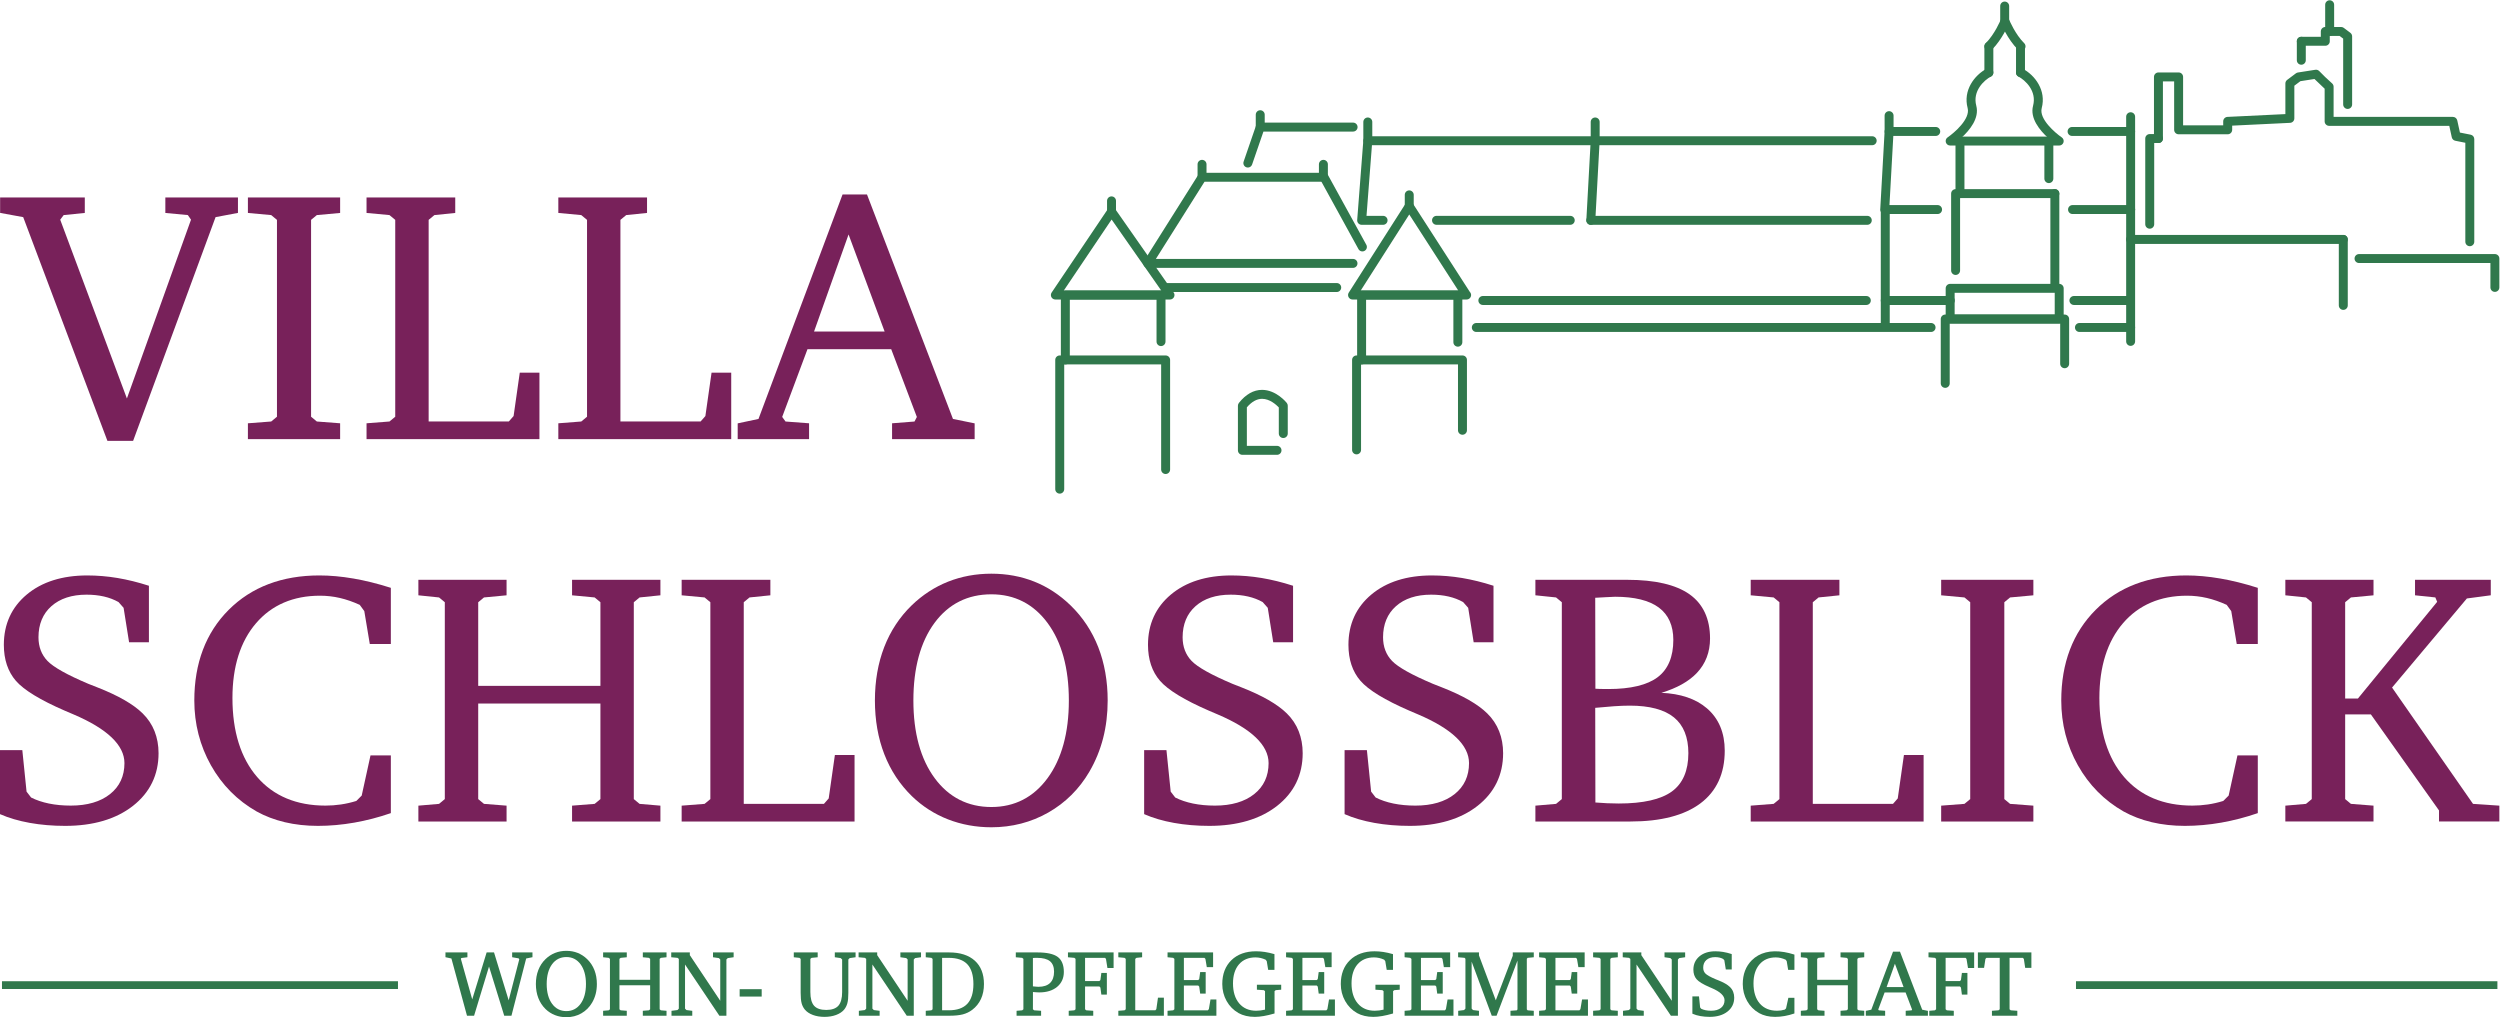 <?xml version="1.0" encoding="UTF-8" standalone="no"?>
<svg xmlns:dc="http://purl.org/dc/elements/1.1/" xmlns:cc="http://creativecommons.org/ns#" xmlns:rdf="http://www.w3.org/1999/02/22-rdf-syntax-ns#" xmlns:svg="http://www.w3.org/2000/svg" xmlns="http://www.w3.org/2000/svg" viewBox="0 0 447.987 182.28" height="182.28" width="447.987" xml:space="preserve" id="svg2" version="1.1">
  <defs id="defs6"></defs>
  <g transform="matrix(1.333,0,0,-1.333,0,182.28)" id="g10">
    <g transform="scale(0.1)" id="g12">
      <path id="path14" style="fill:#30784c;fill-opacity:1;fill-rule:nonzero;stroke:none" d="m 3357.25,37.922 h -566.51 v 10.449 h 566.51 V 37.922"></path>
      <path id="path16" style="fill:#30784c;fill-opacity:1;fill-rule:nonzero;stroke:none" d="M 535,37.922 H 2.656 V 48.371 H 535 V 37.922"></path>
      <path id="path18" style="fill:#30784c;fill-opacity:1;fill-rule:nonzero;stroke:none" d="m 688.496,80.648 8.692,-1.508 0.898,-1.219 -14.27,-55.211 -19.695,64.391 h -9.941 l -19.367,-63.152 -15.282,54.531 0.664,1.121 8.145,1.02 v 6.481 h -29.5 v -6.43 l 7.996,-1.73 20.945,-76.953 h 9.532 l 20.082,66.141 20.261,-65.578 0.164,-0.562 h 9.731 l 19.785,76.953 8.465,1.719 v 6.441 h -27.305 v -6.453"></path>
      <path id="path20" style="fill:#30784c;fill-opacity:1;fill-rule:nonzero;stroke:none" d="m 761.406,8.211 c -7.961,0 -14.426,3.289 -19.211,9.77 -4.832,6.539 -7.285,15.508 -7.285,26.621 0,11.168 2.445,20.117 7.238,26.617 4.739,6.41 11.219,9.672 19.258,9.672 7.871,0 14.278,-3.281 19.043,-9.742 4.817,-6.527 7.266,-15.449 7.266,-26.547 0,-11.062 -2.449,-20.023 -7.266,-26.602 -4.765,-6.488 -11.172,-9.789 -19.043,-9.789 m 27.91,69.867 c -3.82,3.691 -8.125,6.5 -12.793,8.371 -4.648,1.859 -9.726,2.781 -15.117,2.781 -5.429,0 -10.566,-0.941 -15.293,-2.809 -4.718,-1.883 -9.023,-4.691 -12.793,-8.344 -4.25,-4.109 -7.492,-9.047 -9.675,-14.707 -2.192,-5.609 -3.274,-11.93 -3.274,-18.77 0,-6.871 1.106,-13.223 3.313,-18.883 2.183,-5.668 5.464,-10.649 9.746,-14.828 3.672,-3.52 7.937,-6.27 12.691,-8.109 C 750.879,0.91 756.016,0 761.406,0 c 7.239,0 13.977,1.73 20.032,5.148 6.062,3.461 10.933,8.32 14.507,14.43 2.129,3.641 3.762,7.602 4.836,11.762 1.067,4.141 1.59,8.602 1.59,13.262 0,6.797 -1.094,13.098 -3.301,18.719 -2.195,5.641 -5.484,10.602 -9.754,14.758"></path>
      <path id="path22" style="fill:#30784c;fill-opacity:1;fill-rule:nonzero;stroke:none" d="m 864.141,80.602 8.195,-0.781 1.641,-1.371 V 50.27 h -41.25 v 28.18 l 1.636,1.371 8.215,0.781 v 6.5 H 810.77 v -6.5 l 7.531,-0.781 1.64,-1.371 V 10.641 l -1.64,-1.371 -7.531,-0.629 V 2 h 31.808 v 6.648 l -8.215,0.641 -1.636,1.352 v 32.32 h 41.25 V 10.641 L 872.336,9.289 864.141,8.648 V 2 h 31.867 v 6.641 l -7.602,0.629 -1.636,1.371 v 67.809 l 1.636,1.371 7.602,0.781 v 6.5 h -31.867 v -6.5"></path>
      <path id="path24" style="fill:#30784c;fill-opacity:1;fill-rule:nonzero;stroke:none" d="m 958.484,80.621 7.911,-1.133 1.828,-1.84 V 22.09 l -40.899,61.359 v 3.652 h -24.988 v -6.5 l 8.445,-0.781 1.758,-1.391 V 11.559 L 910.703,9.621 902.695,8.609 V 2 h 27.918 v 6.609 l -7.886,1.012 -1.848,1.938 V 70.828 L 966.824,2.34 967.063,2 h 9.441 v 75.648 l 1.824,1.84 7.895,1.133 v 6.481 h -27.739 v -6.481"></path>
      <path id="path26" style="fill:#30784c;fill-opacity:1;fill-rule:nonzero;stroke:none" d="m 994.309,27.762 h 29.621 v 9.93 h -29.621 v -9.93"></path>
      <path id="path28" style="fill:#30784c;fill-opacity:1;fill-rule:nonzero;stroke:none" d="m 1122.23,80.621 7.91,-1.152 1.94,-1.84 V 33.781 c 0,-8.371 -1.72,-14.543 -5.08,-18.34 -3.37,-3.75 -8.84,-5.66 -16.25,-5.66 -7.5,0 -13.01,1.891 -16.34,5.609 -3.35,3.738 -5.04,9.93 -5.04,18.391 v 44.668 l 1.64,1.371 8.21,0.781 v 6.5 h -32.13 v -6.5 l 7.59,-0.781 1.65,-1.371 V 32.691 c 0,-6.019 0.43,-10.68 1.28,-13.883 0.85,-3.207 2.32,-6.098 4.37,-8.578 2.57,-3.059 6.19,-5.469 10.8,-7.191 4.57,-1.711 9.83,-2.578 15.6,-2.578 5.71,0 10.96,0.867 15.57,2.578 4.62,1.723 8.26,4.141 10.82,7.191 2.01,2.441 3.46,5.328 4.34,8.57 0.88,3.219 1.32,7.879 1.32,13.891 v 44.957 l 1.82,1.84 7.9,1.133 v 6.481 h -27.92 v -6.481"></path>
      <path id="path30" style="fill:#30784c;fill-opacity:1;fill-rule:nonzero;stroke:none" d="m 1210.38,80.621 7.89,-1.133 1.85,-1.84 V 22.09 l -40.91,61.359 v 3.652 h -25 v -6.5 l 8.46,-0.781 1.75,-1.391 V 11.559 l -1.83,-1.938 -8.02,-1.012 V 2 h 27.92 v 6.609 l -7.88,1.012 -1.85,1.938 V 70.84 L 1218.72,2.34 1218.96,2 h 9.43 v 75.648 l 1.82,1.84 7.91,1.133 v 6.481 h -27.74 v -6.481"></path>
      <path id="path32" style="fill:#30784c;fill-opacity:1;fill-rule:nonzero;stroke:none" d="m 1266.46,79.801 h 9.05 c 11.14,0 19.52,-2.91 24.91,-8.652 5.39,-5.758 8.14,-14.688 8.14,-26.547 0,-11.852 -2.75,-20.793 -8.21,-26.582 -5.43,-5.781 -13.79,-8.711 -24.84,-8.711 h -9.05 z m 9.54,7.301 h -31.51 v -6.5 l 7.53,-0.781 1.65,-1.371 V 10.641 l -1.65,-1.371 -7.53,-0.641 V 2 H 1276 c 7.5,0 13.63,0.602 18.25,1.801 4.66,1.219 8.9,3.258 12.63,6.059 5.2,3.941 9.2,8.91 11.88,14.75 2.65,5.812 3.98,12.539 3.98,19.992 0,13.438 -4.13,23.988 -12.29,31.387 -8.14,7.371 -19.73,11.113 -34.45,11.113"></path>
      <path id="path34" style="fill:#30784c;fill-opacity:1;fill-rule:nonzero;stroke:none" d="m 1388.54,79.609 c 0.58,0.051 1.19,0.09 1.81,0.129 0.91,0.043 2.21,0.062 3.9,0.062 7.77,0 13.58,-1.539 17.26,-4.551 3.63,-3.012 5.46,-7.731 5.46,-14.039 0,-6.601 -1.79,-11.672 -5.32,-15.121 -3.53,-3.441 -8.81,-5.191 -15.64,-5.191 -0.77,0 -1.74,0.062 -2.95,0.172 -1.09,0.078 -2.6,0.219 -4.52,0.43 z m 33.33,1.461 c -5.41,4 -14.54,6.031 -27.13,6.031 h -29.2 v -6.524 l 8.57,-0.758 1.64,-1.371 V 10.641 l -1.64,-1.371 -7.54,-0.641 V 1.988 h 32.97 v 6.66 l -9.35,0.633 -1.65,1.359 0.05,23.238 c 1.9,-0.148 3.49,-0.289 4.76,-0.367 1.47,-0.113 2.72,-0.16 3.75,-0.16 10,0 18.07,2.519 24.01,7.476 5.99,5 9.01,11.75 9.01,20.062 0,9.32 -2.78,16.098 -8.25,20.18"></path>
      <path id="path36" style="fill:#30784c;fill-opacity:1;fill-rule:nonzero;stroke:none" d="m 1435.64,80.578 8.56,-0.758 1.65,-1.371 V 10.641 l -1.65,-1.371 -7.52,-0.629 V 2 h 32.96 v 6.648 l -9.36,0.641 -1.64,1.352 v 30.68 h 19.28 l 1.34,-1.441 1.27,-9.5 h 7.41 v 29.141 h -7.41 l -1.27,-9.539 -1.33,-1.34 h -19.29 v 31.16 h 26.85 l 1.26,-1.449 1.95,-12.23 h 8.29 v 20.98 h -61.35 v -6.524"></path>
      <path id="path38" style="fill:#30784c;fill-opacity:1;fill-rule:nonzero;stroke:none" d="m 1554.47,10.852 -1.35,-1.551 h -27 V 78.449 l 1.65,1.371 7.59,0.781 v 6.5 h -31.99 v -6.5 l 8.32,-0.781 1.64,-1.371 V 10.641 l -1.63,-1.352 -8.33,-0.648 V 1.988 h 61.23 V 26.262 h -7.94 l -2.19,-15.41"></path>
      <path id="path40" style="fill:#30784c;fill-opacity:1;fill-rule:nonzero;stroke:none" d="m 1625.07,10.871 -1.38,-1.582 h -32.2 V 42.59 h 19.27 l 1.34,-1.441 1.29,-9.438 h 7.4 v 29.02 h -7.4 l -1.29,-9.48 -1.32,-1.34 h -19.29 v 29.891 h 27.65 l 1.3,-1.449 1.84,-11.024 h 8.47 v 19.773 h -61.23 v -6.5 l 7.53,-0.781 1.65,-1.371 V 10.641 l -1.65,-1.371 -7.53,-0.641 V 1.988 h 65.67 V 23.879 h -7.93 l -2.19,-13.008"></path>
      <path id="path42" style="fill:#30784c;fill-opacity:1;fill-rule:nonzero;stroke:none" d="m 1689.65,36.988 9.31,-0.629 1.62,-1.309 V 10.172 c -2.05,-0.492 -4.04,-0.863 -5.94,-1.082 -2.14,-0.27 -4.1,-0.391 -5.96,-0.391 -9.56,0 -17.21,3.289 -22.76,9.789 -5.58,6.512 -8.41,15.601 -8.41,26.973 0,10.859 2.73,19.488 8.11,25.68 5.35,6.141 12.78,9.27 22.09,9.27 2.35,0 4.69,-0.281 6.97,-0.789 2.2,-0.48 4.44,-1.27 6.68,-2.281 l 1.51,-1.93 1.95,-11.781 h 8.43 v 21.152 l -0.56,0.168 c -4.16,1.211 -8.32,2.129 -12.39,2.762 -3.99,0.609 -7.95,0.918 -11.77,0.918 -13.81,0 -24.95,-4.008 -33.12,-11.918 C 1647.24,68.781 1643.1,58 1643.1,44.602 c 0,-8.242 1.95,-15.91 5.82,-22.812 3.88,-6.91 9.29,-12.367 16.07,-16.231 2.96,-1.66 6.33,-2.93 10.01,-3.789 3.66,-0.879 7.64,-1.309 11.83,-1.309 3.61,0 7.63,0.367 11.94,1.117 4.31,0.742 9.02,1.832 14.02,3.301 l 0.58,0.152 V 35.051 l 1.59,1.309 7.35,0.641 v 6.648 h -32.66 v -6.66"></path>
      <path id="path44" style="fill:#30784c;fill-opacity:1;fill-rule:nonzero;stroke:none" d="m 1784.41,10.871 -1.36,-1.582 h -32.23 V 42.59 h 19.29 l 1.35,-1.441 1.27,-9.438 h 7.41 v 29.02 h -7.42 l -1.26,-9.48 -1.33,-1.34 h -19.31 v 29.891 h 27.68 l 1.29,-1.449 1.83,-11.024 h 8.49 v 19.773 h -61.25 v -6.5 l 7.54,-0.781 1.65,-1.371 V 10.641 l -1.65,-1.371 -7.54,-0.641 V 1.988 h 65.67 V 23.879 h -7.93 l -2.19,-13.008"></path>
      <path id="path46" style="fill:#30784c;fill-opacity:1;fill-rule:nonzero;stroke:none" d="m 1848.99,36.988 9.31,-0.629 1.63,-1.309 V 10.172 c -2.07,-0.492 -4.07,-0.863 -5.95,-1.082 -2.1,-0.27 -4.11,-0.391 -5.94,-0.391 -9.56,0 -17.23,3.289 -22.77,9.789 -5.57,6.512 -8.41,15.601 -8.41,26.973 0,10.84 2.72,19.48 8.09,25.68 5.36,6.141 12.79,9.27 22.11,9.27 2.34,0 4.69,-0.281 6.96,-0.789 2.19,-0.48 4.46,-1.25 6.68,-2.281 l 1.52,-1.93 1.95,-11.781 h 8.44 v 21.152 l -0.58,0.168 c -4.17,1.211 -8.33,2.129 -12.37,2.762 -4.01,0.609 -7.98,0.918 -11.8,0.918 -13.79,0 -24.93,-4.008 -33.1,-11.918 -8.19,-7.93 -12.33,-18.711 -12.33,-32.109 0,-8.242 1.96,-15.91 5.84,-22.812 3.89,-6.91 9.28,-12.367 16.07,-16.231 2.95,-1.66 6.31,-2.93 10.02,-3.789 3.66,-0.879 7.62,-1.309 11.81,-1.309 3.62,0 7.65,0.367 11.95,1.117 4.31,0.742 9.04,1.852 14.02,3.301 l 0.58,0.152 V 35.051 l 1.59,1.309 7.34,0.641 v 6.648 h -32.66 v -6.66"></path>
      <path id="path48" style="fill:#30784c;fill-opacity:1;fill-rule:nonzero;stroke:none" d="m 1943.76,10.871 -1.37,-1.582 h -32.22 V 42.59 h 19.27 l 1.36,-1.441 1.26,-9.438 h 7.41 v 29.02 h -7.41 l -1.26,-9.48 -1.34,-1.34 h -19.29 v 29.891 h 27.66 l 1.31,-1.449 1.83,-11.024 h 8.47 v 19.773 h -61.24 v -6.5 l 7.53,-0.781 1.65,-1.371 V 10.641 l -1.64,-1.371 -7.54,-0.641 V 1.988 h 65.69 V 23.879 h -7.92 l -2.21,-13.008"></path>
      <path id="path50" style="fill:#30784c;fill-opacity:1;fill-rule:nonzero;stroke:none" d="M 2033.62,82.629 2010.79,22.75 1988.18,83.102 v 4 h -28.03 v -6.524 l 8.67,-0.75 1.16,-1.297 V 11.559 l -1.83,-1.938 -7.9,-1.012 V 2 h 27.93 v 6.609 l -8.01,1.012 -1.84,1.938 V 74.719 L 2005.18,2.5 2005.36,2 h 6.47 l 28.11,74.09 V 10.52 l -0.85,-1.25 -8.57,-0.621 V 2 h 31.34 v 6.648 l -8.26,0.621 -1.11,1.289 v 67.973 l 1.12,1.297 8.25,0.773 v 6.5 h -28.24 v -4.473"></path>
      <path id="path52" style="fill:#30784c;fill-opacity:1;fill-rule:nonzero;stroke:none" d="m 2124.56,10.871 -1.37,-1.582 h -32.21 V 42.59 h 19.27 l 1.35,-1.441 1.28,-9.438 h 7.4 v 29.02 h -7.41 l -1.27,-9.48 -1.33,-1.34 h -19.29 v 29.891 h 27.66 l 1.3,-1.449 1.84,-11.024 h 8.47 v 19.773 h -61.24 v -6.5 l 7.53,-0.781 1.65,-1.371 V 10.641 l -1.65,-1.371 -7.53,-0.641 V 1.988 h 65.69 V 23.879 h -7.93 l -2.21,-13.008"></path>
      <path id="path54" style="fill:#30784c;fill-opacity:1;fill-rule:nonzero;stroke:none" d="m 2141.61,80.602 8.44,-0.781 1.65,-1.371 V 10.641 l -1.64,-1.352 -8.45,-0.641 V 2 h 33.2 v 6.648 l -8.44,0.641 -1.64,1.352 v 67.809 l 1.65,1.371 8.43,0.781 v 6.5 h -33.2 v -6.5"></path>
      <path id="path56" style="fill:#30784c;fill-opacity:1;fill-rule:nonzero;stroke:none" d="m 2237.61,80.621 7.89,-1.133 1.83,-1.84 V 22.09 l -40.89,61.359 v 3.652 h -25 v -6.5 l 8.45,-0.781 1.76,-1.391 V 11.559 l -1.84,-1.938 -8.01,-1.012 V 2 h 27.92 v 6.609 l -7.88,1.012 -1.85,1.938 V 70.84 L 2245.95,2.34 2246.18,2 h 9.44 v 75.648 l 1.82,1.84 7.9,1.133 v 6.481 h -27.73 v -6.481"></path>
      <path id="path58" style="fill:#30784c;fill-opacity:1;fill-rule:nonzero;stroke:none" d="m 2325.6,40.559 c -3.25,3.223 -8.62,6.301 -15.96,9.18 -1.37,0.531 -2.4,0.922 -3.07,1.203 -7.25,3.078 -11.96,5.699 -13.99,7.809 -2,2.078 -2.97,4.629 -2.97,7.809 0,4.41 1.4,7.812 4.29,10.371 2.88,2.539 6.85,3.852 11.8,3.852 2.12,0 4.11,-0.223 5.91,-0.641 1.73,-0.402 3.36,-1.02 4.83,-1.82 l 1.58,-1.781 1.96,-12.309 h 7.98 v 20.668 l -0.56,0.16 c -3.64,1.191 -7.29,2.082 -10.83,2.68 -3.52,0.59 -7.09,0.891 -10.62,0.891 -8.84,0 -16.03,-2.289 -21.39,-6.777 -5.42,-4.531 -8.16,-10.562 -8.16,-17.922 0,-5.219 1.45,-9.57 4.33,-12.891 2.82,-3.25 8.6,-6.789 17.19,-10.52 0.69,-0.281 1.68,-0.699 2.97,-1.27 11.54,-4.91 17.39,-10.422 17.39,-16.398 0,-4.363 -1.57,-7.723 -4.77,-10.293 -3.23,-2.559 -7.7,-3.867 -13.27,-3.867 -2.7,0 -5.21,0.25 -7.5,0.719 -2.21,0.469 -4.19,1.121 -5.89,1.98 l -1.4,1.789 -1.51,14.789 h -8.88 V 4.762 l 0.48,-0.211 c 2.99,-1.312 6.47,-2.332 10.37,-3.031 3.87,-0.699 8.03,-1.051 12.38,-1.051 9.87,0 17.91,2.383 23.9,7.062 6.05,4.738 9.11,11.059 9.11,18.777 0,2.812 -0.48,5.453 -1.42,7.832 -0.94,2.418 -2.39,4.59 -4.28,6.418"></path>
      <path id="path60" style="fill:#30784c;fill-opacity:1;fill-rule:nonzero;stroke:none" d="m 2398.7,87.551 c -18.54,3.16 -33.44,-0.691 -43.79,-11.039 -8.04,-8.043 -12.12,-18.773 -12.12,-31.91 0,-8.203 1.96,-15.852 5.85,-22.793 3.87,-6.918 9.28,-12.379 16.08,-16.25 2.94,-1.66 6.29,-2.93 9.92,-3.809 3.6,-0.859 7.53,-1.289 11.68,-1.289 4.16,0 8.44,0.391 12.73,1.148 4.27,0.75 8.53,1.84 12.65,3.27 l 0.53,0.191 V 26.141 h -8.13 l -3.13,-14.262 -1.63,-1.641 c -1.73,-0.52 -3.45,-0.91 -5.14,-1.16 -1.77,-0.258 -3.56,-0.379 -5.26,-0.379 -9.89,0 -17.71,3.27 -23.29,9.711 -5.59,6.488 -8.43,15.59 -8.43,27.051 0,10.789 2.72,19.391 8.08,25.617 5.32,6.184 12.64,9.332 21.75,9.332 2.27,0 4.54,-0.262 6.76,-0.789 2.13,-0.48 4.36,-1.25 6.63,-2.281 l 1.41,-1.93 1.96,-11.789 h 8.42 v 20.551 l -0.56,0.18 c -4.44,1.41 -8.8,2.488 -12.97,3.199"></path>
      <path id="path62" style="fill:#30784c;fill-opacity:1;fill-rule:nonzero;stroke:none" d="m 2474.22,80.602 8.2,-0.781 1.65,-1.371 V 50.27 h -41.26 v 28.18 l 1.65,1.371 8.22,0.781 v 6.5 h -31.83 v -6.5 l 7.53,-0.781 1.65,-1.371 V 10.641 l -1.65,-1.371 -7.53,-0.629 V 2 h 31.83 v 6.648 l -8.23,0.641 -1.64,1.352 v 32.32 h 41.26 V 10.641 l -1.65,-1.352 -8.2,-0.641 V 2 h 31.87 v 6.641 l -7.59,0.629 -1.64,1.371 v 67.809 l 1.65,1.371 7.58,0.781 v 6.5 h -31.87 v -6.5"></path>
      <path id="path64" style="fill:#30784c;fill-opacity:1;fill-rule:nonzero;stroke:none" d="m 2558.98,40.539 h -22.82 l 11.16,31.383 z m -4.65,47.09 -0.21,0.512 h -9.32 l -29.21,-78.031 -7.38,-1.559 V 2 h 25.98 v 6.648 l -8.46,0.621 -0.81,1.121 8.55,22.848 h 28.23 l 8.68,-22.918 -0.55,-1.051 -7.99,-0.621 V 2 h 29.85 v 6.551 l -7.68,1.559 -29.68,77.519"></path>
      <path id="path66" style="fill:#30784c;fill-opacity:1;fill-rule:nonzero;stroke:none" d="m 2592.47,80.578 8.57,-0.758 1.65,-1.371 V 10.641 l -1.65,-1.371 -7.52,-0.629 V 2 h 32.95 v 6.648 l -9.36,0.641 -1.63,1.352 v 30.68 h 19.28 l 1.33,-1.441 1.28,-9.5 h 7.41 v 29.141 h -7.41 l -1.28,-9.539 -1.32,-1.34 h -19.29 v 31.16 h 26.84 l 1.26,-1.449 1.97,-12.23 h 8.29 v 20.98 h -61.37 v -6.524"></path>
      <path id="path68" style="fill:#30784c;fill-opacity:1;fill-rule:nonzero;stroke:none" d="m 2658.87,66.359 h 8.3 l 1.82,11.992 1.35,1.449 h 17.89 V 10.641 l -1.65,-1.352 -8.82,-0.641 V 1.988 h 34.12 v 6.66 l -8.84,0.641 -1.6,1.352 v 69.16 h 17.89 l 1.33,-1.449 1.79,-11.992 h 8.34 v 20.742 h -71.92 V 66.359"></path>
      <path id="path70" style="fill:#30784c;fill-opacity:1;fill-rule:nonzero;stroke:none" d="m 1430.04,976.855 h 131.05 l -66.77,95.485 z m 142.77,-12.05 c -0.05,0.008 -0.1,0 -0.16,0 h -153.93 c -2.22,0 -4.26,1.23 -5.32,3.187 -1.05,1.973 -0.92,4.352 0.33,6.203 l 75.5,112.155 c 1.1,1.64 2.95,2.63 4.94,2.65 h 0.05 c 1.96,0 3.81,-0.95 4.94,-2.57 l 77.76,-111.203 c 1.18,-1.09 1.91,-2.664 1.91,-4.403 0,-3.32 -2.69,-6.019 -6.02,-6.019"></path>
      <path id="path72" style="fill:#30784c;fill-opacity:1;fill-rule:nonzero;stroke:none" d="m 1829.2,976.855 h 131.16 l -65.9,102.285 z m 142.37,-12.05 c -0.07,0.008 -0.11,0 -0.16,0 H 1818.2 c -2.18,0 -4.22,1.203 -5.27,3.129 -1.06,1.929 -0.99,4.285 0.2,6.132 l 76.24,119.484 c 1.11,1.72 3,2.76 5.05,2.77 h 0.02 c 2.04,0 3.96,-1.04 5.06,-2.76 l 76.34,-118.47 c 1.08,-1.098 1.76,-2.606 1.76,-4.266 0,-3.32 -2.71,-6.019 -6.03,-6.019"></path>
      <path id="path74" style="fill:#30784c;fill-opacity:1;fill-rule:nonzero;stroke:none" d="m 1818.84,1007.32 h -275.92 c -2.19,0 -4.22,1.2 -5.27,3.13 -1.06,1.9 -1,4.25 0.17,6.1 l 72.99,115.8 c 1.09,1.77 3.03,2.83 5.1,2.83 h 164.08 c 2.2,0 4.22,-1.2 5.27,-3.13 l 51.5,-93.67 c 1.6,-2.93 0.53,-6.59 -2.38,-8.18 -2.92,-1.61 -6.59,-0.54 -8.19,2.37 l -49.77,90.57 h -157.19 l -65.39,-103.76 h 265 c 3.33,0 6.01,-2.7 6.01,-6.02 0,-3.34 -2.68,-6.04 -6.01,-6.04"></path>
      <path id="path76" style="fill:#30784c;fill-opacity:1;fill-rule:nonzero;stroke:none" d="m 1796.96,974.891 h -230.02 c -3.32,0 -6.02,2.703 -6.02,6.031 0,3.32 2.7,6.019 6.02,6.019 h 230.02 c 3.33,0 6.02,-2.699 6.02,-6.019 0,-3.328 -2.69,-6.031 -6.02,-6.031"></path>
      <path id="path78" style="fill:#30784c;fill-opacity:1;fill-rule:nonzero;stroke:none" d="m 1494.22,1076.96 c -3.33,0 -6.02,2.7 -6.02,6.02 v 14.44 c 0,3.32 2.69,6.02 6.02,6.02 3.33,0 6.02,-2.7 6.02,-6.02 v -14.44 c 0,-3.32 -2.69,-6.02 -6.02,-6.02"></path>
      <path id="path80" style="fill:#30784c;fill-opacity:1;fill-rule:nonzero;stroke:none" d="m 1894.44,1084.28 c -3.33,0 -6.01,2.7 -6.01,6.03 v 15.17 c 0,3.33 2.68,6.02 6.01,6.02 3.33,0 6.03,-2.69 6.03,-6.02 v -15.17 c 0,-3.33 -2.7,-6.03 -6.03,-6.03"></path>
      <path id="path82" style="fill:#30784c;fill-opacity:1;fill-rule:nonzero;stroke:none" d="m 1615.9,1123.13 c -3.33,0 -6.02,2.7 -6.02,6.02 v 17.38 c 0,3.33 2.69,6.03 6.02,6.03 3.33,0 6.02,-2.7 6.02,-6.03 v -17.38 c 0,-3.32 -2.69,-6.02 -6.02,-6.02"></path>
      <path id="path84" style="fill:#30784c;fill-opacity:1;fill-rule:nonzero;stroke:none" d="m 1779.04,1123.13 c -3.33,0 -6.02,2.7 -6.02,6.02 v 17.38 c 0,3.33 2.69,6.03 6.02,6.03 3.33,0 6.02,-2.7 6.02,-6.03 v -17.38 c 0,-3.32 -2.69,-6.02 -6.02,-6.02"></path>
      <path id="path86" style="fill:#30784c;fill-opacity:1;fill-rule:nonzero;stroke:none" d="m 1432.14,877.574 c -3.32,0 -6.02,2.699 -6.02,6.028 v 87.234 c 0,3.32 2.7,6.019 6.02,6.019 h 128.6 c 3.33,0 6.04,-2.699 6.04,-6.019 v -62.594 c 0,-3.332 -2.71,-6.031 -6.04,-6.031 -3.32,0 -6.01,2.699 -6.01,6.031 v 56.563 h -116.57 v -81.203 c 0,-3.329 -2.7,-6.028 -6.02,-6.028"></path>
      <path id="path88" style="fill:#30784c;fill-opacity:1;fill-rule:nonzero;stroke:none" d="m 1424.59,703.848 c -3.33,0 -6.03,2.699 -6.03,6.019 v 173.731 c 0,3.332 2.7,6.019 6.03,6.019 h 142.35 c 3.33,0 6.03,-2.687 6.03,-6.019 V 736.27 c 0,-3.332 -2.7,-6.032 -6.03,-6.032 -3.32,0 -6.02,2.7 -6.02,6.032 v 141.308 h -130.3 V 709.867 c 0,-3.32 -2.7,-6.019 -6.03,-6.019"></path>
      <path id="path90" style="fill:#30784c;fill-opacity:1;fill-rule:nonzero;stroke:none" d="m 1830.4,877.574 c -3.33,0 -6.02,2.699 -6.02,6.028 v 87.234 c 0,3.32 2.69,6.019 6.02,6.019 h 129.39 c 3.33,0 6.03,-2.699 6.03,-6.019 v -63.395 c 0,-3.32 -2.7,-6.019 -6.03,-6.019 -3.33,0 -6.02,2.699 -6.02,6.019 v 57.364 h -117.35 v -81.203 c 0,-3.329 -2.69,-6.028 -6.02,-6.028"></path>
      <path id="path92" style="fill:#30784c;fill-opacity:1;fill-rule:nonzero;stroke:none" d="m 1823.62,756.625 c -3.32,0 -6.01,2.699 -6.01,6.02 v 120.949 c 0,3.332 2.69,6.019 6.01,6.019 h 142.37 c 3.33,0 6.03,-2.687 6.03,-6.019 v -94.555 c 0,-3.32 -2.7,-6.023 -6.03,-6.023 -3.32,0 -6.02,2.703 -6.02,6.023 v 88.539 H 1829.65 V 762.645 c 0,-3.321 -2.69,-6.02 -6.03,-6.02"></path>
      <path id="path94" style="fill:#30784c;fill-opacity:1;fill-rule:nonzero;stroke:none" d="m 1716.69,756.02 h -46.54 c -3.33,0 -6.02,2.703 -6.02,6.031 v 59.969 c 0,1.359 0.46,2.691 1.31,3.761 9.3,11.66 19.79,17.571 31.16,17.571 18.99,0 32.66,-16.852 33.23,-17.571 0.84,-1.07 1.31,-2.402 1.31,-3.761 v -37.372 c 0,-3.332 -2.68,-6.031 -6.01,-6.031 -3.33,0 -6.03,2.699 -6.03,6.031 v 35.082 c -3.23,3.411 -12.06,11.579 -22.49,11.579 h -0.06 c -7.04,-0.032 -13.88,-3.875 -20.39,-11.45 V 768.07 h 40.53 c 3.33,0 6.02,-2.699 6.02,-6.019 0,-3.328 -2.69,-6.031 -6.02,-6.031"></path>
      <path id="path96" style="fill:#30784c;fill-opacity:1;fill-rule:nonzero;stroke:none" d="m 1677.49,1142.2 c -0.66,0 -1.33,0.1 -1.96,0.33 -3.16,1.08 -4.83,4.51 -3.73,7.65 l 16.64,48.38 c 0.84,2.42 3.11,4.06 5.68,4.06 h 124.84 c 3.32,0 6.01,-2.7 6.01,-6.02 0,-3.33 -2.69,-6.03 -6.01,-6.03 h -120.53 l -15.26,-44.32 c -0.86,-2.48 -3.18,-4.05 -5.68,-4.05"></path>
      <path id="path98" style="fill:#30784c;fill-opacity:1;fill-rule:nonzero;stroke:none" d="m 1694.13,1190.57 c -3.33,0 -6.02,2.7 -6.02,6.03 v 16.64 c 0,3.33 2.69,6.02 6.02,6.02 3.33,0 6.02,-2.69 6.02,-6.02 v -16.64 c 0,-3.33 -2.69,-6.03 -6.02,-6.03"></path>
      <path id="path100" style="fill:#30784c;fill-opacity:1;fill-rule:nonzero;stroke:none" d="m 1859.27,1065.23 h -28.78 c -1.68,0 -3.27,0.7 -4.43,1.93 -1.15,1.23 -1.7,2.88 -1.58,4.56 l 8.25,107.01 c 0.24,3.14 2.86,5.56 6.01,5.56 h 678.03 c 3.33,0 6.03,-2.7 6.03,-6.02 0,-3.33 -2.7,-6.03 -6.03,-6.03 h -672.46 l -7.31,-94.96 h 22.27 c 3.33,0 6.01,-2.7 6.01,-6.02 0,-3.33 -2.68,-6.03 -6.01,-6.03"></path>
      <path id="path102" style="fill:#30784c;fill-opacity:1;fill-rule:nonzero;stroke:none" d="m 2602.2,1184.7 h -62.71 c -3.33,0 -6.03,2.7 -6.03,6.03 0,3.32 2.7,6.02 6.03,6.02 h 62.71 c 3.33,0 6.02,-2.7 6.02,-6.02 0,-3.33 -2.69,-6.03 -6.02,-6.03"></path>
      <path id="path104" style="fill:#30784c;fill-opacity:1;fill-rule:nonzero;stroke:none" d="m 2510.19,1065.23 h -371.65 c -3.33,0 -6.03,2.7 -6.03,6.03 0,3.32 2.7,6.02 6.03,6.02 h 371.65 c 3.33,0 6.01,-2.7 6.01,-6.02 0,-3.33 -2.68,-6.03 -6.01,-6.03"></path>
      <path id="path106" style="fill:#30784c;fill-opacity:1;fill-rule:nonzero;stroke:none" d="M 2110.89,1065.23 H 1931.1 c -3.33,0 -6.02,2.7 -6.02,6.03 0,3.32 2.69,6.02 6.02,6.02 h 179.79 c 3.33,0 6.01,-2.7 6.01,-6.02 0,-3.33 -2.68,-6.03 -6.01,-6.03"></path>
      <path id="path108" style="fill:#30784c;fill-opacity:1;fill-rule:nonzero;stroke:none" d="m 1838.73,1172.24 c -3.33,0 -6.02,2.7 -6.02,6.03 v 25.21 c 0,3.33 2.69,6.03 6.02,6.03 3.33,0 6.03,-2.7 6.03,-6.03 v -25.21 c 0,-3.33 -2.7,-6.03 -6.03,-6.03"></path>
      <path id="path110" style="fill:#30784c;fill-opacity:1;fill-rule:nonzero;stroke:none" d="m 2138.54,1065.23 c -0.11,0 -0.22,0 -0.33,0.01 -3.33,0.18 -5.87,3.02 -5.69,6.34 l 5.86,107.02 v 24.88 c 0,3.33 2.69,6.03 6.02,6.03 3.32,0 6.02,-2.7 6.02,-6.03 v -25.21 l -5.86,-107.35 c -0.18,-3.2 -2.84,-5.69 -6.02,-5.69"></path>
      <path id="path112" style="fill:#30784c;fill-opacity:1;fill-rule:nonzero;stroke:none" d="m 2604.68,1079.72 h -71.04 c -1.68,0 -3.25,0.67 -4.38,1.88 -1.15,1.21 -1.73,2.83 -1.65,4.48 l 5.87,104.97 -0.02,20.94 c 0,3.32 2.7,6.02 6.02,6.02 3.32,0 6.03,-2.7 6.03,-6.02 v -21.26 l -5.51,-98.96 h 64.68 c 3.33,0 6.01,-2.7 6.01,-6.02 0,-3.33 -2.68,-6.03 -6.01,-6.03"></path>
      <path id="path114" style="fill:#30784c;fill-opacity:1;fill-rule:nonzero;stroke:none" d="m 2864.21,1079.72 h -78.11 c -3.32,0 -6.02,2.7 -6.02,6.03 0,3.32 2.7,6.02 6.02,6.02 h 78.11 c 3.33,0 6.01,-2.7 6.01,-6.02 0,-3.33 -2.68,-6.03 -6.01,-6.03"></path>
      <path id="path116" style="fill:#30784c;fill-opacity:1;fill-rule:nonzero;stroke:none" d="m 2762.32,976.406 c -3.33,0 -6.01,2.699 -6.01,6.032 v 124.722 c 0,3.33 2.68,6.03 6.01,6.03 3.33,0 6.03,-2.7 6.03,-6.03 V 982.438 c 0,-3.333 -2.7,-6.032 -6.03,-6.032"></path>
      <path id="path118" style="fill:#30784c;fill-opacity:1;fill-rule:nonzero;stroke:none" d="m 2628.92,997.828 c -3.33,0 -6.03,2.702 -6.03,6.022 v 103.31 c 0,3.33 2.7,6.03 6.03,6.03 h 133.4 c 3.33,0 6.03,-2.7 6.03,-6.03 0,-3.32 -2.7,-6.02 -6.03,-6.02 h -127.39 v -97.29 c 0,-3.32 -2.68,-6.022 -6.01,-6.022"></path>
      <path id="path120" style="fill:#30784c;fill-opacity:1;fill-rule:nonzero;stroke:none" d="m 2634.78,1101.14 c -3.32,0 -6.02,2.7 -6.02,6.02 v 70.66 c 0,3.32 2.7,6.03 6.02,6.03 h 119.48 c 3.33,0 6.03,-2.71 6.03,-6.03 v -50.49 c 0,-3.33 -2.7,-6.02 -6.03,-6.02 -3.32,0 -6.02,2.69 -6.02,6.02 v 44.47 H 2640.8 v -64.64 c 0,-3.32 -2.68,-6.02 -6.02,-6.02"></path>
      <path id="path122" style="fill:#30784c;fill-opacity:1;fill-rule:nonzero;stroke:none" d="m 2673.62,1263.86 c -3.33,0 -6.02,2.7 -6.02,6.03 v 35.18 c 0,3.33 2.69,6.02 6.02,6.02 3.33,0 6.02,-2.69 6.02,-6.02 v -35.18 c 0,-3.33 -2.69,-6.03 -6.02,-6.03"></path>
      <path id="path124" style="fill:#30784c;fill-opacity:1;fill-rule:nonzero;stroke:none" d="m 2716.14,1263.86 c -3.33,0 -6.01,2.7 -6.01,6.03 v 35.18 c 0,3.33 2.68,6.02 6.01,6.02 3.33,0 6.03,-2.69 6.03,-6.02 v -35.18 c 0,-3.33 -2.7,-6.03 -6.03,-6.03"></path>
      <path id="path126" style="fill:#30784c;fill-opacity:1;fill-rule:nonzero;stroke:none" d="m 2632.59,1171.8 h -11 c -2.65,0 -4.99,1.72 -5.76,4.25 -0.79,2.53 0.19,5.26 2.37,6.75 8.8,6 30.77,24.76 26.89,39.35 -6.33,23.67 8.89,44.1 25.7,53.05 2.92,1.57 6.58,0.46 8.15,-2.49 1.56,-2.94 0.45,-6.57 -2.48,-8.14 -9.16,-4.88 -25.05,-19.37 -19.74,-39.31 4.48,-16.8 -9.13,-33.14 -20.01,-43.05 1.16,-1.1 1.89,-2.66 1.89,-4.39 0,-3.32 -2.69,-6.02 -6.01,-6.02"></path>
      <path id="path128" style="fill:#30784c;fill-opacity:1;fill-rule:nonzero;stroke:none" d="m 2768.17,1171.8 h -10.99 c -3.32,0 -6.03,2.7 -6.03,6.02 0,1.73 0.73,3.29 1.91,4.39 -10.88,9.91 -24.51,26.25 -20.02,43.05 5.33,19.94 -10.59,34.43 -19.73,39.31 -2.93,1.57 -4.05,5.2 -2.48,8.14 1.56,2.93 5.21,4.05 8.13,2.49 16.83,-8.95 32.04,-29.38 25.72,-53.05 -3.89,-14.59 18.08,-33.35 26.88,-39.35 2.2,-1.49 3.16,-4.22 2.38,-6.75 -0.79,-2.53 -3.11,-4.25 -5.77,-4.25"></path>
      <path id="path130" style="fill:#30784c;fill-opacity:1;fill-rule:nonzero;stroke:none" d="m 2673.62,1299.04 c -1.54,0 -3.07,0.59 -4.25,1.77 -2.35,2.35 -2.35,6.16 0,8.51 12.14,12.15 19.87,30.83 19.94,31.01 1.25,3.08 4.77,4.57 7.85,3.3 3.08,-1.26 4.55,-4.77 3.3,-7.85 -0.35,-0.86 -8.68,-21.09 -22.57,-34.97 -1.18,-1.18 -2.72,-1.77 -4.27,-1.77"></path>
      <path id="path132" style="fill:#30784c;fill-opacity:1;fill-rule:nonzero;stroke:none" d="m 2716.87,1299.04 c -1.55,0 -3.07,0.59 -4.25,1.77 -13.9,13.88 -22.24,34.11 -22.59,34.97 -1.25,3.08 0.21,6.59 3.3,7.85 3.1,1.27 6.6,-0.22 7.85,-3.3 0.08,-0.18 7.81,-18.86 19.95,-31.01 2.36,-2.35 2.36,-6.16 0,-8.51 -1.18,-1.18 -2.71,-1.77 -4.26,-1.77"></path>
      <path id="path134" style="fill:#30784c;fill-opacity:1;fill-rule:nonzero;stroke:none" d="m 2694.89,1332.03 c -3.33,0 -6.02,2.7 -6.02,6.03 v 21.25 c 0,3.33 2.69,6.03 6.02,6.03 3.33,0 6.02,-2.7 6.02,-6.03 v -21.25 c 0,-3.33 -2.69,-6.03 -6.02,-6.03"></path>
      <path id="path136" style="fill:#30784c;fill-opacity:1;fill-rule:nonzero;stroke:none" d="m 2627.62,944.59 h 134.54 v 29.211 h -134.54 z m 140.55,-12.039 h -146.59 c -3.32,0 -6.01,2.687 -6.01,6.019 v 41.258 c 0,3.332 2.69,6.031 6.01,6.031 h 146.59 c 3.33,0 6.03,-2.699 6.03,-6.031 V 938.57 c 0,-3.332 -2.7,-6.019 -6.03,-6.019"></path>
      <path id="path138" style="fill:#30784c;fill-opacity:1;fill-rule:nonzero;stroke:none" d="m 2614.98,846.047 c -3.32,0 -6.02,2.699 -6.02,6.027 v 86.489 c 0,3.332 2.7,6.031 6.02,6.031 h 160.54 c 3.32,0 6.02,-2.699 6.02,-6.031 v -60.094 c 0,-3.332 -2.7,-6.031 -6.02,-6.031 -3.32,0 -6.03,2.699 -6.03,6.031 v 54.074 h -148.48 v -80.469 c 0,-3.328 -2.7,-6.027 -6.03,-6.027"></path>
      <path id="path140" style="fill:#30784c;fill-opacity:1;fill-rule:nonzero;stroke:none" d="m 2508.9,957.465 h -515.49 c -3.32,0 -6.03,2.699 -6.03,6.019 0,3.332 2.71,6.032 6.03,6.032 h 515.49 c 3.33,0 6.01,-2.7 6.01,-6.032 0,-3.32 -2.68,-6.019 -6.01,-6.019"></path>
      <path id="path142" style="fill:#30784c;fill-opacity:1;fill-rule:nonzero;stroke:none" d="m 2621.75,957.465 h -87.39 c -3.32,0 -6.03,2.699 -6.03,6.019 0,3.332 2.71,6.032 6.03,6.032 h 87.39 c 3.33,0 6.01,-2.7 6.01,-6.032 0,-3.32 -2.68,-6.019 -6.01,-6.019"></path>
      <path id="path144" style="fill:#30784c;fill-opacity:1;fill-rule:nonzero;stroke:none" d="m 2862.75,957.465 h -74.79 c -3.33,0 -6.03,2.699 -6.03,6.019 0,3.332 2.7,6.032 6.03,6.032 h 74.79 c 3.33,0 6.02,-2.7 6.02,-6.032 0,-3.32 -2.69,-6.019 -6.02,-6.019"></path>
      <path id="path146" style="fill:#30784c;fill-opacity:1;fill-rule:nonzero;stroke:none" d="m 1984.61,921.184 c -3.33,0 -6.03,2.699 -6.03,6.027 0,3.32 2.7,6.019 6.03,6.019 l 611.33,0.012 c 3.33,0 6.02,-2.699 6.02,-6.031 0,-3.32 -2.69,-6.02 -6.02,-6.02 l -611.33,-0.007"></path>
      <path id="path148" style="fill:#30784c;fill-opacity:1;fill-rule:nonzero;stroke:none" d="m 2795.39,921.184 c -3.33,0 -6.01,2.699 -6.01,6.027 0,3.32 2.68,6.019 6.01,6.019 l 68.82,0.012 c 3.32,0 6.02,-2.699 6.02,-6.031 0,-3.32 -2.7,-6.02 -6.02,-6.02 l -68.82,-0.007"></path>
      <path id="path150" style="fill:#30784c;fill-opacity:1;fill-rule:nonzero;stroke:none" d="m 2864.21,1079.72 c -3.33,0 -6.02,2.7 -6.02,6.03 v 98.95 h -72.69 c -3.33,0 -6.03,2.7 -6.03,6.03 0,3.32 2.7,6.02 6.03,6.02 h 78.71 c 3.33,0 6.01,-2.7 6.01,-6.02 v -104.98 c 0,-3.33 -2.68,-6.03 -6.01,-6.03"></path>
      <path id="path152" style="fill:#30784c;fill-opacity:1;fill-rule:nonzero;stroke:none" d="m 2864.21,1184.7 c -3.33,0 -6.02,2.7 -6.02,6.03 v 19.8 c 0,3.33 2.69,6.02 6.02,6.02 3.33,0 6.01,-2.69 6.01,-6.02 v -19.8 c 0,-3.33 -2.68,-6.03 -6.01,-6.03"></path>
      <path id="path154" style="fill:#30784c;fill-opacity:1;fill-rule:nonzero;stroke:none" d="m 2864.21,902.488 c -3.33,0 -6.02,2.703 -6.02,6.032 v 177.22 c 0,3.33 2.69,6.02 6.02,6.02 3.33,0 6.01,-2.69 6.01,-6.02 V 908.52 c 0,-3.329 -2.68,-6.032 -6.01,-6.032"></path>
      <path id="path156" style="fill:#30784c;fill-opacity:1;fill-rule:nonzero;stroke:none" d="m 3150.08,1039.56 h -285.87 c -3.32,0 -6.02,2.7 -6.02,6.02 0,3.33 2.7,6.03 6.02,6.03 h 285.87 c 3.33,0 6.02,-2.7 6.02,-6.03 0,-3.32 -2.69,-6.02 -6.02,-6.02"></path>
      <path id="path158" style="fill:#30784c;fill-opacity:1;fill-rule:nonzero;stroke:none" d="m 3150.08,950.867 c -3.33,0 -6.03,2.703 -6.03,6.031 v 88.682 c 0,3.33 2.7,6.03 6.03,6.03 3.33,0 6.02,-2.7 6.02,-6.03 v -88.682 c 0,-3.328 -2.69,-6.031 -6.02,-6.031"></path>
      <path id="path160" style="fill:#30784c;fill-opacity:1;fill-rule:nonzero;stroke:none" d="m 3353.86,975.063 c -3.33,0 -6.02,2.703 -6.02,6.031 v 32.756 h -176.6 c -3.33,0 -6.03,2.7 -6.03,6.03 0,3.32 2.7,6.02 6.03,6.02 h 182.62 c 3.33,0 6.02,-2.7 6.02,-6.02 v -38.786 c 0,-3.328 -2.69,-6.031 -6.02,-6.031"></path>
      <path id="path162" style="fill:#30784c;fill-opacity:1;fill-rule:nonzero;stroke:none" d="m 2889.87,1060 c -3.33,0 -6.02,2.7 -6.02,6.03 v 115.17 c 0,3.33 2.69,6.02 6.02,6.02 h 11.72 c 3.32,0 6.02,-2.69 6.02,-6.02 0,-3.32 -2.7,-6.02 -6.02,-6.02 h -5.7 v -109.15 c 0,-3.33 -2.69,-6.03 -6.02,-6.03"></path>
      <path id="path164" style="fill:#30784c;fill-opacity:1;fill-rule:nonzero;stroke:none" d="m 3320.15,1036.47 c -3.33,0 -6.02,2.7 -6.02,6.03 v 133.02 l -13.5,2.71 c -2.35,0.47 -4.19,2.28 -4.71,4.62 l -3.36,15.41 h -161.53 c -3.32,0 -6.02,2.7 -6.02,6.02 v 43.91 l -13.68,13.07 -18.94,-2.95 -8.12,-6.09 v -43.9 c 0,-3.22 -2.52,-5.86 -5.74,-6.02 l -77.83,-3.76 v -5.61 c 0,-3.32 -2.7,-6.02 -6.03,-6.02 h -65.96 c -3.32,0 -6.02,2.7 -6.02,6.02 V 1258 h -15.08 v -76.8 c 0,-3.32 -2.7,-6.02 -6.02,-6.02 -3.33,0 -6.02,2.7 -6.02,6.02 v 82.82 c 0,3.33 2.69,6.03 6.02,6.03 h 27.12 c 3.33,0 6.02,-2.7 6.02,-6.03 v -65.06 h 53.92 v 5.32 c 0,3.22 2.53,5.86 5.73,6.02 l 77.85,3.76 v 41.17 c 0,1.9 0.89,3.69 2.4,4.82 l 11.74,8.8 c 0.79,0.58 1.7,0.97 2.67,1.13 l 23.46,3.66 c 1.92,0.29 3.84,-0.34 5.19,-1.69 l 8.06,-8.07 9.36,-8.62 c 1.24,-1.14 1.95,-2.74 1.95,-4.43 v -40.52 h 160.36 c 2.82,0 5.29,-1.98 5.88,-4.74 l 3.57,-16.31 14.46,-2.89 c 2.81,-0.56 4.84,-3.03 4.84,-5.91 V 1042.5 c 0,-3.33 -2.69,-6.03 -6.02,-6.03"></path>
      <path id="path166" style="fill:#30784c;fill-opacity:1;fill-rule:nonzero;stroke:none" d="m 3093.64,1280.44 c -3.33,0 -6.02,2.7 -6.02,6.03 v 25.48 c 0,3.32 2.69,6.02 6.02,6.02 3.32,0 6.02,-2.7 6.02,-6.02 v -25.48 c 0,-3.33 -2.7,-6.03 -6.02,-6.03"></path>
      <path id="path168" style="fill:#30784c;fill-opacity:1;fill-rule:nonzero;stroke:none" d="m 3155.95,1221 c -3.33,0 -6.03,2.7 -6.03,6.03 v 88.51 l -4.78,3.59 h -13.23 v -7.18 c 0,-3.33 -2.69,-6.02 -6.01,-6.02 h -32.27 c -3.32,0 -6.01,2.69 -6.01,6.02 0,3.33 2.69,6.01 6.01,6.01 h 26.23 v 7.18 c 0,3.34 2.71,6.04 6.04,6.04 h 21.25 c 1.31,0 2.57,-0.43 3.61,-1.22 l 8.79,-6.6 c 1.52,-1.13 2.41,-2.93 2.41,-4.82 v -91.51 c 0,-3.33 -2.68,-6.03 -6.01,-6.03"></path>
      <path id="path170" style="fill:#30784c;fill-opacity:1;fill-rule:nonzero;stroke:none" d="m 3131.76,1319.12 c -3.33,0 -6.03,2.7 -6.03,6.03 v 35.91 c 0,3.32 2.7,6.02 6.03,6.02 3.33,0 6.01,-2.7 6.01,-6.02 v -35.91 c 0,-3.33 -2.68,-6.03 -6.01,-6.03"></path>
      <path id="path172" style="fill:#30784c;fill-opacity:1;fill-rule:nonzero;stroke:none" d="m 2534.36,923.582 c -3.33,0 -6.03,2.703 -6.03,6.023 v 155.575 c 0,3.33 2.7,6.03 6.03,6.03 3.33,0 6.02,-2.7 6.02,-6.03 V 929.605 c 0,-3.32 -2.69,-6.023 -6.02,-6.023"></path>
      <path id="path174" style="fill:#78215a;fill-opacity:1;fill-rule:nonzero;stroke:none" d="m 113.992,1081.18 v 20.83 H 0.156 v -20.77 l 31.035,-5.68 113.02,-300.287 0.191,-0.523 h 34.524 l 110.859,300.81 30.098,5.68 v 20.77 h -97.61 v -20.83 l 30.239,-2.85 4.258,-6.18 -86.184,-240.369 -89.66,240.349 4.688,6.2 28.379,2.85"></path>
      <path id="path176" style="fill:#78215a;fill-opacity:1;fill-rule:nonzero;stroke:none" d="m 425.93,1078.31 30.574,2.8 0.73,0.07 v 20.83 H 333.262 v -20.83 l 31.308,-2.87 7.754,-6.42 V 807.23 l -7.754,-6.421 -31.308,-2.387 v -21.313 h 123.972 v 21.313 l -31.304,2.387 -7.754,6.421 v 264.66 l 7.754,6.42"></path>
      <path id="path178" style="fill:#78215a;fill-opacity:1;fill-rule:nonzero;stroke:none" d="m 725.156,866.477 h -26.433 l -8.293,-58.332 -6.438,-7.309 H 576.23 v 271.054 l 7.747,6.43 27.293,2.79 0.71,0.09 v 20.81 H 492.734 v -20.82 l 30.829,-2.87 7.753,-6.43 V 807.227 l -7.753,-6.411 -30.086,-2.339 -0.743,-0.063 v -21.309 h 232.422 v 89.372"></path>
      <path id="path180" style="fill:#78215a;fill-opacity:1;fill-rule:nonzero;stroke:none" d="m 841.797,1078.31 27.285,2.8 0.723,0.08 v 20.82 H 750.559 v -20.83 l 30.828,-2.87 7.754,-6.42 V 807.23 l -7.746,-6.421 -30.836,-2.387 V 777.109 H 982.98 v 89.36 h -26.437 l -8.301,-58.328 -6.426,-7.313 H 834.031 v 271.062 l 7.766,6.42"></path>
      <path id="path182" style="fill:#78215a;fill-opacity:1;fill-rule:nonzero;stroke:none" d="m 1094.32,921.773 46.4,130.487 48.48,-130.487 z M 991.672,798.32 v -21.207 h 95.958 v 21.309 l -31.66,2.379 -4.48,6.179 34.01,91.071 h 112.54 l 34.49,-91.149 -3.15,-6.113 -29.45,-2.316 -0.73,-0.051 v -21.309 h 111.01 v 21.215 l -29.15,5.934 -115.37,301.238 -0.19,0.5 h -32.87 l -113,-301.738 -27.958,-5.942"></path>
      <path id="path184" style="fill:#78215a;fill-opacity:1;fill-rule:nonzero;stroke:none" d="m 191.719,408.473 c -12.41,12.246 -32.93,24.023 -60.989,35 -5.3,2.031 -9.335,3.613 -11.968,4.707 -28.313,11.961 -46.789,22.324 -54.914,30.742 -8.047,8.359 -12.129,19.062 -12.129,31.797 0,17.558 5.851,31.66 17.383,41.875 11.562,10.254 27.449,15.449 47.226,15.449 8.367,0 16.231,-0.832 23.352,-2.461 7.058,-1.602 13.679,-4.133 19.668,-7.492 l 6.812,-7.723 7.375,-46.328 h 26.66 v 75.977 l -0.554,0.175 c -14.082,4.539 -28.098,7.989 -41.653,10.274 -13.547,2.265 -27.246,3.418 -40.715,3.418 -33.601,0 -60.976,-8.664 -81.347,-25.723 C 15.52,551.07 5.168,528.336 5.168,500.602 c 0,-19.707 5.457,-35.997 16.199,-48.399 10.703,-12.344 32.801,-25.84 65.715,-40.117 2.617,-1.066 6.387,-2.688 11.52,-4.922 45.578,-19.375 68.695,-41.465 68.695,-65.605 0,-17.399 -6.508,-31.399 -19.348,-41.618 -12.89,-10.269 -30.644,-15.472 -52.801,-15.472 -10.559,0 -20.48,0.941 -29.477,2.801 -8.926,1.851 -16.953,4.558 -23.867,8.082 l -6.109,7.91 L 30,359.059 H 0 V 273.02 l 0.48,-0.211 C 11.934,267.789 25.254,263.891 40.07,261.23 c 14.801,-2.671 30.797,-4.011 47.547,-4.011 37.664,0 68.301,9.043 91.094,26.883 22.844,17.886 34.434,41.718 34.434,70.859 0,10.559 -1.805,20.465 -5.352,29.469 -3.563,9.011 -8.977,17.09 -16.074,24.043"></path>
      <path id="path186" style="fill:#78215a;fill-opacity:1;fill-rule:nonzero;stroke:none" d="m 474.98,589.75 c -15.886,2.746 -31.25,4.133 -45.671,4.133 -50.176,0 -91.184,-15.567 -121.86,-46.242 -30.679,-30.672 -46.238,-71.668 -46.238,-121.864 0,-31.359 7.519,-60.668 22.336,-87.086 14.832,-26.441 35.484,-47.32 61.375,-62.07 11.308,-6.293 24.031,-11.16 37.844,-14.449 13.804,-3.281 28.828,-4.953 44.668,-4.953 15.964,0 32.39,1.472 48.843,4.359 16.426,2.891 32.778,7.152 48.594,12.613 l 0.539,0.188 v 77.609 h -27.336 l -11.844,-54.047 -7.238,-7.222 c -6.914,-2.141 -13.887,-3.731 -20.738,-4.731 -6.914,-1.008 -13.879,-1.519 -20.703,-1.519 -38.946,0 -69.863,12.929 -91.86,38.422 -22.046,25.531 -33.218,61.265 -33.218,106.187 0,42.266 10.691,76.133 31.797,100.652 21.074,24.485 50,36.907 85.972,36.907 9.004,0 17.973,-1.035 26.653,-3.047 8.625,-1.992 17.617,-5.117 26.71,-9.27 l 6.122,-8.386 7.265,-43.586 0.117,-0.653 h 28.301 v 75.508 l -0.555,0.176 c -17.218,5.469 -33.996,9.648 -49.875,12.371"></path>
      <path id="path188" style="fill:#78215a;fill-opacity:1;fill-rule:nonzero;stroke:none" d="m 769.016,567.172 30.359,-2.871 7.766,-6.434 V 445.406 H 642.859 v 112.461 l 7.746,6.434 30.372,2.871 v 20.82 H 562.422 v -20.82 l 27.773,-2.871 7.766,-6.434 V 293.219 l -7.758,-6.43 -27.781,-2.379 v -21.308 h 118.555 v 21.308 l -30.372,2.391 -7.746,6.418 V 421.695 H 807.141 V 293.219 l -7.754,-6.418 -29.629,-2.332 -0.742,-0.059 v -21.308 h 118.777 v 21.308 l -28.008,2.379 -7.765,6.43 v 264.648 l 7.765,6.434 27.293,2.804 0.715,0.067 v 20.82 H 769.016 v -20.82"></path>
      <path id="path190" style="fill:#78215a;fill-opacity:1;fill-rule:nonzero;stroke:none" d="m 1114.03,294.141 -6.42,-7.332 H 999.824 v 271.066 l 7.756,6.438 27.29,2.781 0.73,0.09 v 20.82 H 916.34 v -20.82 l 30.828,-2.871 7.766,-6.438 V 293.219 l -7.754,-6.41 -30.84,-2.399 v -21.308 h 232.43 v 89.367 h -26.44 l -8.3,-58.328"></path>
      <path id="path192" style="fill:#78215a;fill-opacity:1;fill-rule:nonzero;stroke:none" d="m 1332.71,282.578 c -31.58,0 -57.2,13.043 -76.18,38.742 -19.02,25.77 -28.67,60.922 -28.67,104.457 0,43.692 9.57,78.817 28.44,104.344 18.82,25.469 44.53,38.391 76.41,38.391 31.26,0 56.69,-13 75.59,-38.614 18.95,-25.695 28.56,-60.722 28.56,-104.121 0,-43.379 -9.61,-78.496 -28.57,-104.347 -18.89,-25.77 -44.32,-38.852 -75.58,-38.852 m 106.44,271.07 c -14.6,14.141 -30.99,24.883 -48.73,31.934 -17.74,7.07 -37.16,10.652 -57.71,10.652 -20.71,0 -40.32,-3.621 -58.3,-10.761 -17.97,-7.149 -34.4,-17.852 -48.84,-31.825 -16.17,-15.695 -28.59,-34.55 -36.9,-56.046 -8.31,-21.454 -12.53,-45.633 -12.53,-71.825 0,-26.328 4.25,-50.644 12.66,-72.289 8.39,-21.668 20.92,-40.679 37.24,-56.519 13.97,-13.508 30.26,-23.938 48.38,-31 18.13,-7.059 37.74,-10.641 58.29,-10.641 27.62,0 53.33,6.641 76.4,19.75 23.09,13.121 41.69,31.621 55.35,55 8.16,13.961 14.36,29.082 18.44,44.918 4.08,15.828 6.14,32.918 6.14,50.781 0,26.016 -4.25,50.106 -12.63,71.602 -8.39,21.484 -20.93,40.43 -37.26,56.269"></path>
      <path id="path194" style="fill:#78215a;fill-opacity:1;fill-rule:nonzero;stroke:none" d="m 1729.79,408.473 c -12.43,12.246 -32.93,24.023 -60.99,35 -5.3,2.031 -9.34,3.613 -11.97,4.707 -28.31,11.961 -46.78,22.312 -54.92,30.742 -8.03,8.359 -12.12,19.062 -12.12,31.797 0,17.558 5.84,31.66 17.38,41.875 11.55,10.254 27.45,15.449 47.22,15.449 8.37,0 16.24,-0.832 23.35,-2.461 7.07,-1.613 13.7,-4.133 19.67,-7.492 l 6.82,-7.723 7.25,-45.644 0.11,-0.684 h 26.66 v 75.977 l -0.55,0.175 c -14.09,4.539 -28.1,8.008 -41.65,10.274 -13.55,2.265 -27.23,3.418 -40.72,3.418 -33.6,0 -60.96,-8.664 -81.34,-25.723 -20.41,-17.101 -30.75,-39.824 -30.75,-67.558 0,-19.719 5.44,-35.997 16.19,-48.399 10.7,-12.344 32.81,-25.84 65.72,-40.117 2.66,-1.086 6.49,-2.727 11.52,-4.922 45.58,-19.375 68.69,-41.465 68.69,-65.605 0,-17.399 -6.5,-31.411 -19.34,-41.618 -12.89,-10.269 -30.66,-15.472 -52.8,-15.472 -10.57,0 -20.49,0.941 -29.49,2.801 -8.92,1.851 -16.94,4.558 -23.87,8.082 l -6.1,7.91 -5.63,55.066 -0.07,0.731 h -29.99 V 273.02 l 0.47,-0.211 c 11.44,-5.02 24.76,-8.918 39.59,-11.579 14.8,-2.671 30.81,-4.011 47.56,-4.011 37.65,0 68.29,9.043 91.09,26.883 22.84,17.886 34.41,41.718 34.41,70.859 0,10.559 -1.79,20.465 -5.35,29.469 -3.55,9.011 -8.95,17.09 -16.05,24.043"></path>
      <path id="path196" style="fill:#78215a;fill-opacity:1;fill-rule:nonzero;stroke:none" d="m 1999.24,408.473 c -12.42,12.246 -32.93,24.023 -60.99,35 -5.3,2.031 -9.33,3.613 -11.97,4.707 -28.32,11.961 -46.8,22.324 -54.91,30.742 -8.05,8.359 -12.13,19.051 -12.13,31.797 0,17.558 5.85,31.66 17.38,41.875 11.55,10.254 27.45,15.449 47.23,15.449 8.37,0 16.23,-0.832 23.35,-2.461 7.07,-1.613 13.69,-4.133 19.67,-7.492 l 6.81,-7.723 7.26,-45.644 0.1,-0.684 h 26.67 v 75.977 l -0.56,0.175 c -14.07,4.539 -28.1,7.989 -41.64,10.274 -13.57,2.265 -27.26,3.418 -40.72,3.418 -33.61,0 -60.98,-8.664 -81.35,-25.723 -20.4,-17.09 -30.74,-39.824 -30.74,-67.558 0,-19.719 5.43,-35.997 16.19,-48.399 10.69,-12.344 32.8,-25.84 65.71,-40.117 2.67,-1.086 6.49,-2.727 11.52,-4.922 45.58,-19.375 68.69,-41.465 68.69,-65.605 0,-17.399 -6.51,-31.399 -19.35,-41.618 -12.89,-10.269 -30.66,-15.472 -52.78,-15.472 -10.58,0 -20.49,0.941 -29.5,2.801 -8.91,1.851 -16.94,4.558 -23.86,8.082 l -6.11,7.91 -5.62,55.066 -0.08,0.731 h -29.99 V 273.02 l 0.48,-0.211 c 11.43,-5.02 24.75,-8.918 39.58,-11.579 14.79,-2.671 30.8,-4.011 47.57,-4.011 37.64,0 68.29,9.043 91.08,26.883 22.84,17.886 34.41,41.718 34.41,70.859 0,10.551 -1.78,20.465 -5.35,29.469 -3.55,9.011 -8.95,17.109 -16.05,24.043"></path>
      <path id="path198" style="fill:#78215a;fill-opacity:1;fill-rule:nonzero;stroke:none" d="m 2169.7,418.043 c 7.86,0.547 15,0.82 21.24,0.82 26.51,0 46.49,-5.324 59.37,-15.82 12.84,-10.461 19.36,-26.641 19.36,-48.082 0,-23.441 -7.45,-40.77 -22.14,-51.473 -14.77,-10.738 -38.8,-16.207 -71.41,-16.207 -4.98,0 -10.2,0.141 -15.49,0.36 -5.08,0.23 -10.44,0.558 -15.95,1.007 l -0.23,127.235 c 9.09,0.898 17.58,1.633 25.25,2.16 m 58.75,39.09 c -13.99,-10.594 -36.35,-15.965 -66.45,-15.965 -4.83,0 -8.58,0.039 -11.15,0.125 -2.26,0.07 -4.33,0.168 -6.17,0.285 l -0.23,122.266 c 3.79,0.156 8.56,0.418 14.19,0.789 5.99,0.383 10.21,0.586 12.53,0.586 26.07,0 45.85,-4.891 58.82,-14.539 12.9,-9.61 19.45,-24.239 19.45,-43.489 0,-22.683 -7.06,-39.531 -20.99,-50.058 m 66.19,-41.922 c -14.84,12.781 -35.44,19.785 -61.27,20.879 20.79,6.269 36.82,15.215 47.68,26.68 11.78,12.41 17.75,27.988 17.75,46.308 0,26.504 -9.3,46.512 -27.63,59.481 -18.25,12.89 -46.36,19.433 -83.52,19.433 h -123.63 v -20.808 l 27.77,-2.883 7.76,-6.434 V 293.219 l -7.76,-6.43 -27.77,-2.379 v -21.308 h 127.86 c 40.77,0 72.4,8.199 94.01,24.398 21.69,16.25 32.67,40.039 32.67,70.762 0,24.136 -8.04,43.297 -23.92,56.949"></path>
      <path id="path200" style="fill:#78215a;fill-opacity:1;fill-rule:nonzero;stroke:none" d="m 2551.15,294.141 -6.41,-7.332 h -107.8 v 271.066 l 7.77,6.438 27.28,2.781 0.72,0.09 v 20.82 h -119.24 v -20.82 l 30.83,-2.871 7.76,-6.438 V 293.219 l -7.75,-6.41 -30.84,-2.399 v -21.308 h 232.43 v 89.367 h -26.45 l -8.3,-58.328"></path>
      <path id="path202" style="fill:#78215a;fill-opacity:1;fill-rule:nonzero;stroke:none" d="m 2609.5,567.172 31.3,-2.871 7.76,-6.434 V 293.219 l -7.75,-6.418 -31.31,-2.391 v -21.308 h 123.95 v 21.308 l -31.31,2.391 -7.74,6.418 v 264.648 l 7.75,6.434 30.58,2.804 0.72,0.067 v 20.82 H 2609.5 v -20.82"></path>
      <path id="path204" style="fill:#78215a;fill-opacity:1;fill-rule:nonzero;stroke:none" d="m 2984.72,589.75 c -15.9,2.746 -31.25,4.133 -45.67,4.133 -50.17,0 -91.19,-15.567 -121.85,-46.242 -30.7,-30.672 -46.25,-71.68 -46.25,-121.864 0,-31.359 7.52,-60.668 22.34,-87.086 14.83,-26.441 35.47,-47.32 61.36,-62.07 11.32,-6.293 24.04,-11.16 37.86,-14.449 13.8,-3.281 28.82,-4.953 44.65,-4.953 15.97,0 32.41,1.472 48.86,4.359 16.42,2.891 32.78,7.152 48.59,12.613 l 0.54,0.188 v 77.609 h -27.33 l -11.85,-54.047 -7.24,-7.222 c -6.9,-2.141 -13.89,-3.731 -20.74,-4.731 -6.91,-1.008 -13.88,-1.519 -20.7,-1.519 -38.95,0 -69.86,12.929 -91.87,38.422 -22.04,25.531 -33.22,61.265 -33.22,106.187 0,42.266 10.7,76.133 31.81,100.652 21.08,24.485 50,36.907 85.98,36.907 8.99,0 17.96,-1.035 26.64,-3.047 8.63,-1.992 17.62,-5.117 26.72,-9.27 l 6.11,-8.386 7.39,-44.239 h 28.3 v 75.508 l -0.57,0.176 c -17.2,5.469 -33.97,9.648 -49.86,12.371"></path>
      <path id="path206" style="fill:#78215a;fill-opacity:1;fill-rule:nonzero;stroke:none" d="m 3215.63,443.148 100.57,119.778 31.47,4.179 0.68,0.098 v 20.781 h -101.84 v -20.8 l 27.31,-2.852 2.45,-5.937 -106.5,-129.942 h -17.18 v 129.434 l 7.75,6.414 30.36,2.863 v 20.82 h -118.53 v -20.8 l 27.76,-2.883 7.77,-6.414 V 293.219 l -7.77,-6.43 -27.76,-2.391 v -21.296 h 118.53 v 21.308 l -30.37,2.391 -7.74,6.418 v 113.886 h 34.55 l 91.61,-129.125 v -14.878 h 81.13 v 21.308 l -35.42,2.379 -108.83,156.359"></path>
    </g>
  </g>
</svg>
